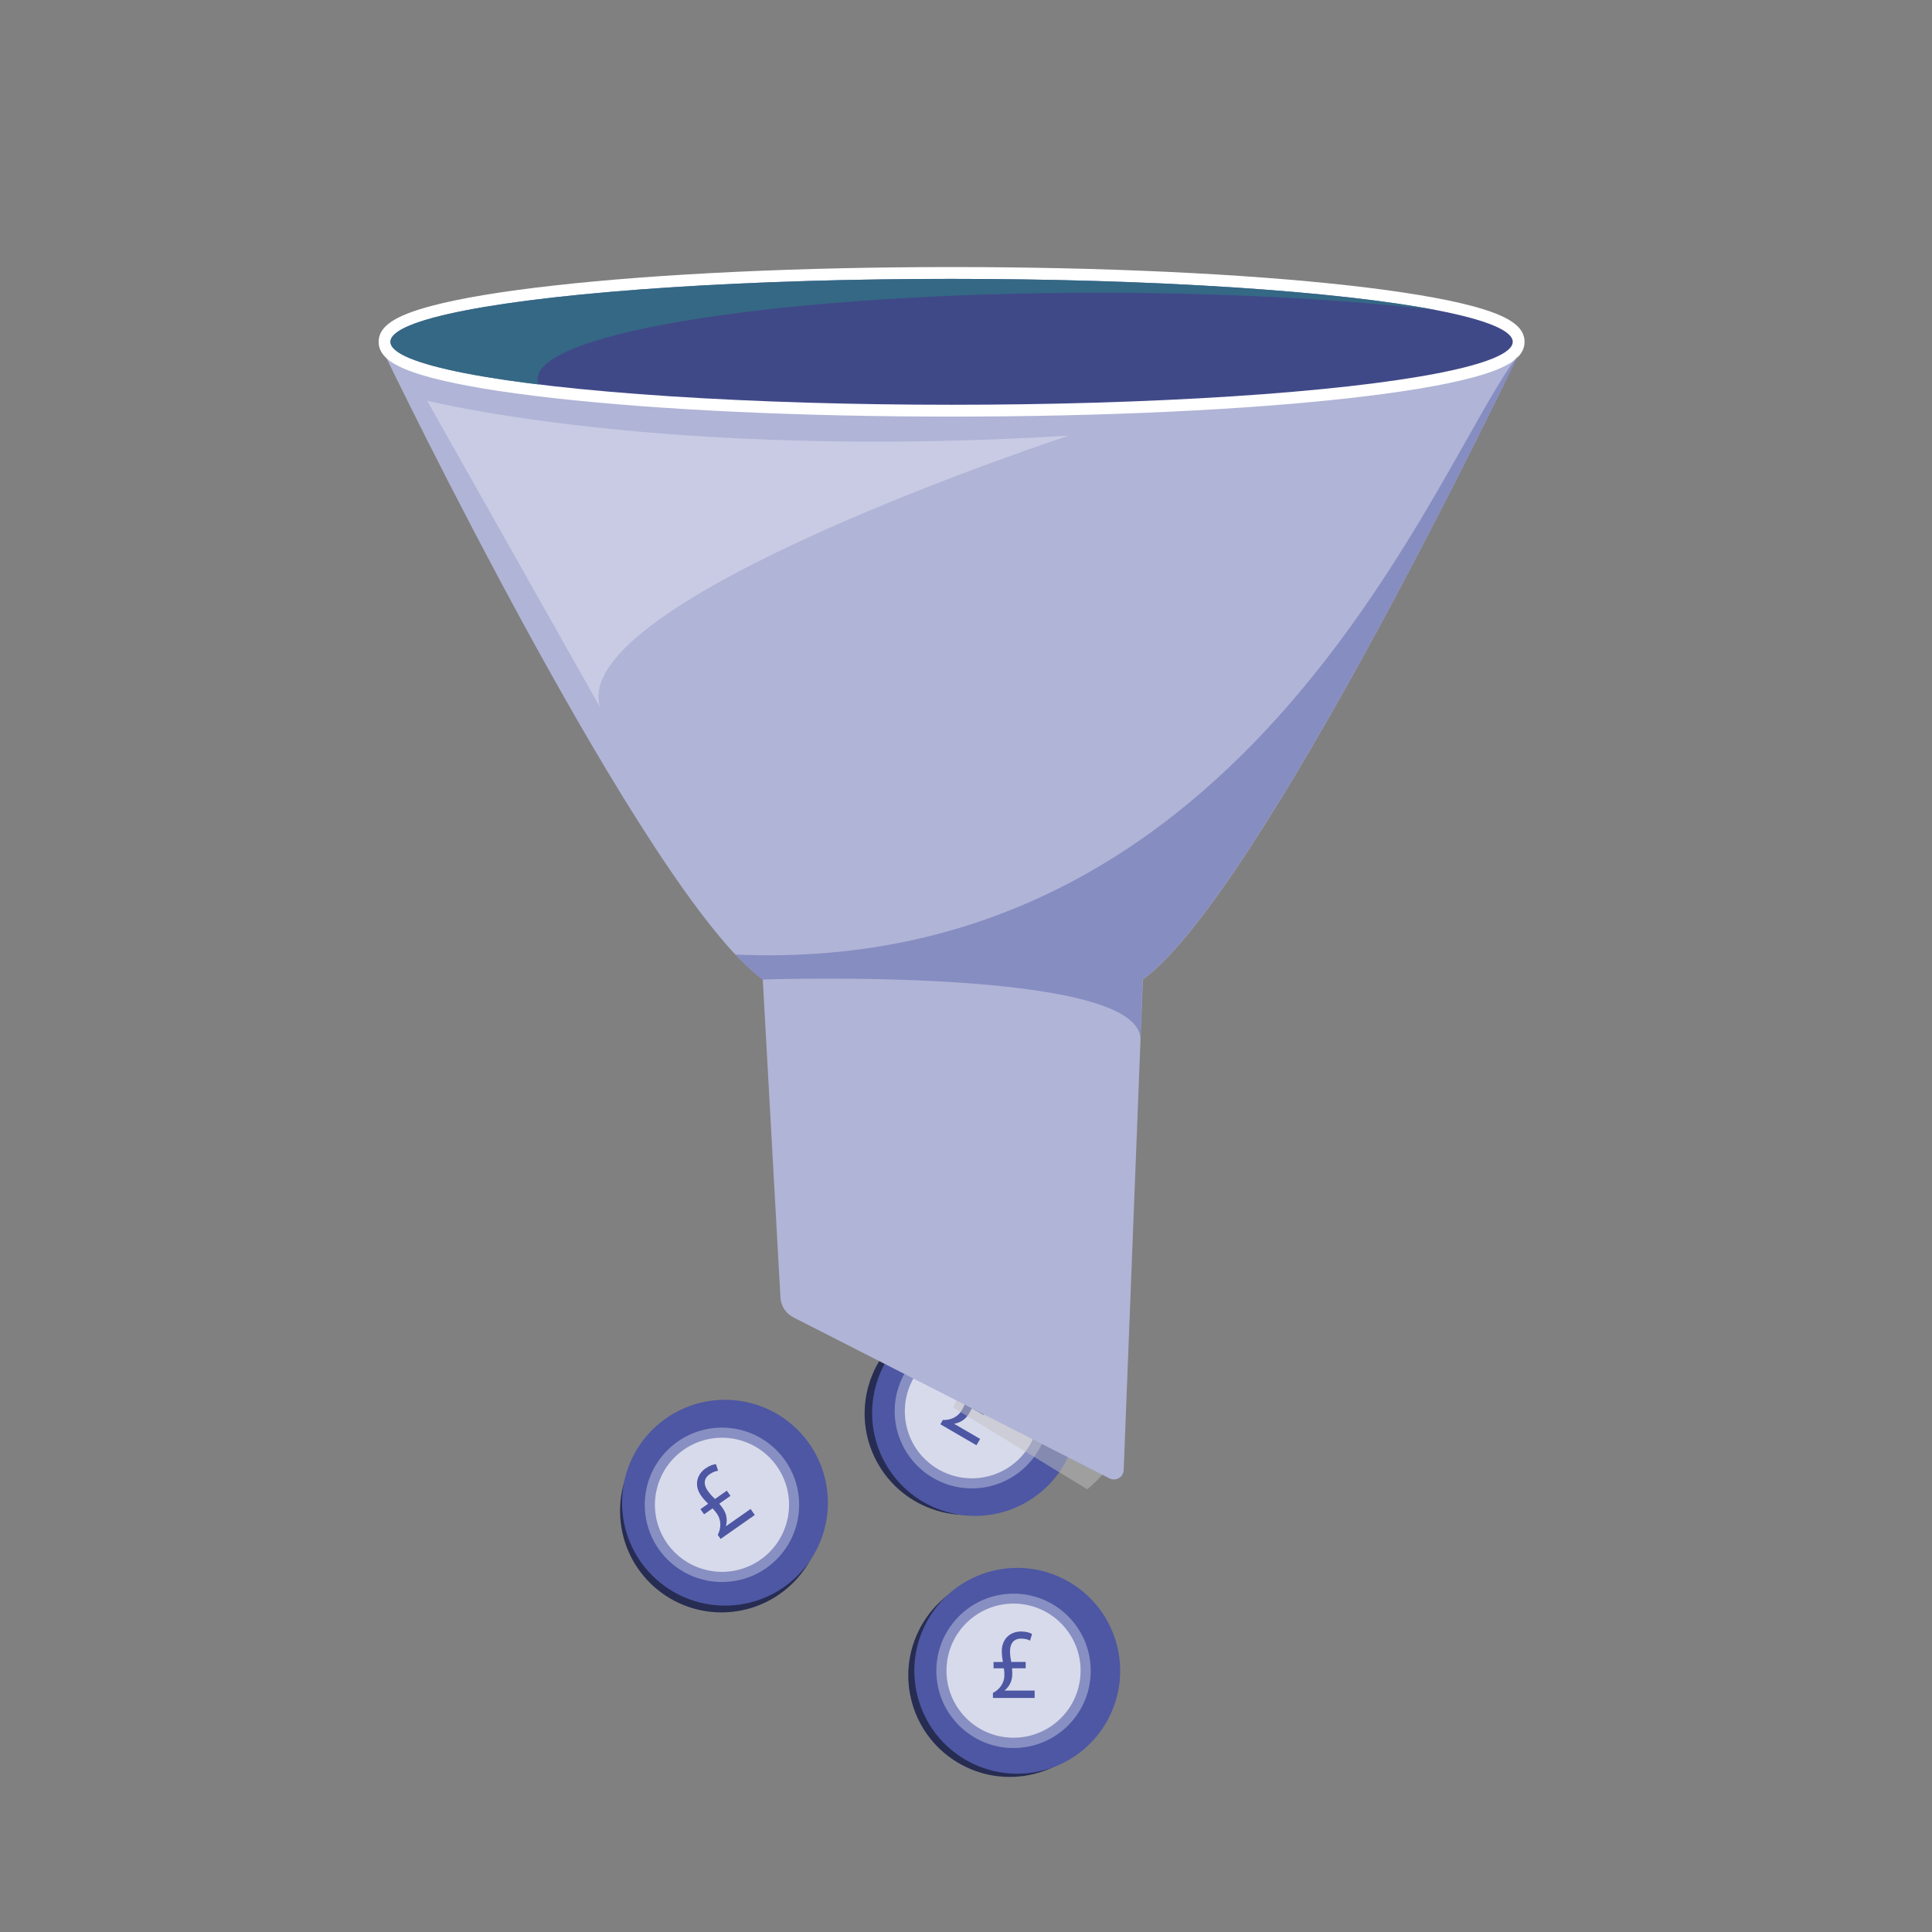<?xml version="1.0" encoding="UTF-8"?>
<svg xmlns="http://www.w3.org/2000/svg" width="1000" height="1000" viewBox="0 0 1000 1000">
  <rect x="0" y="0" width="1000" height="1000" fill="#808080" stroke="none"/>
  <defs>
    <style>.cls-1{fill:#888fc2;}.cls-2{fill:#fff;}.cls-3{opacity:.75;}.cls-3,.cls-4,.cls-5{mix-blend-mode:multiply;}.cls-6{fill:silver;}.cls-7{isolation:isolate;}.cls-8{fill:#b0b4d6;}.cls-4{opacity:.49;}.cls-9{fill:#272c52;}.cls-10{fill:#4d57a3;}.cls-11{fill:#404988;}.cls-12{mix-blend-mode:screen;opacity:.31;}.cls-13{fill:#d7daeb;}.cls-14{fill:#616aad;}.cls-5{opacity:.53;}.cls-15{fill:#307384;}</style>
  </defs>
  <g class="cls-7">
    <g id="Layer_1">
      <g>
        <g>
          <g>
            <circle class="cls-9" cx="500.07" cy="731.56" r="52.5" transform="translate(-287.3 324.99) rotate(-28.33)"></circle>
            <circle class="cls-10" cx="504.69" cy="731.39" r="53.27" transform="translate(-322.23 1056.71) rotate(-76.87)"></circle>
            <circle class="cls-1" cx="503.05" cy="730.43" r="39.96" transform="translate(-367.98 897.46) rotate(-66.3)"></circle>
            <circle class="cls-13" cx="503.05" cy="730.43" r="34.71" transform="translate(-383.29 698.98) rotate(-53.41)"></circle>
          </g>
          <path class="cls-10" d="m486.73,737.21l1.31-2.25c3.9.22,7.74-1.52,9.71-4.89.63-1.08,1.11-2.01,1.61-3.28l-4.63-2.69,1.65-2.83,4.18,2.43c.56-1.48,1.31-3.39,2.33-5.15,3.09-5.31,8.74-6.65,13.74-3.75,2.34,1.36,3.65,2.84,4.25,3.98l-2.63,2.45c-.55-.92-1.59-2.13-3.48-3.23-3.51-2.04-6.36-.45-8.22,2.75-1.12,1.93-1.69,3.53-2.26,5.13l6.48,3.77-1.65,2.83-6.12-3.56c-.86,1.79-1.76,3.55-3.11,4.93-1.62,1.65-3.64,2.64-5.93,3.05l-.05.09,13.41,7.79-1.91,3.28-18.67-10.85Z"></path>
        </g>
        <g class="cls-4">
          <path class="cls-6" d="m493.42,728.58l69.33,42.27s9.72-7.72,12.4-14.49l2.67-6.76-79.99-31.69-4.42,10.67Z"></path>
        </g>
        <g>
          <path class="cls-8" d="m492.54,184.02H199.38s134.09,278.26,195.37,322.98h.06l9.15,164.62c.24,4.36,2.79,8.26,6.68,10.24l163.62,83.35c3.29,1.68,7.22-.62,7.36-4.31l9.93-253.89h0c61.28-44.72,194.16-322.96,194.16-322.96h-293.16Z"></path>
          <g>
            <ellipse class="cls-15" cx="492.54" cy="176.93" rx="290.45" ry="32.58"></ellipse>
            <path class="cls-2" d="m492.55,215.63c-77.8,0-150.98-3.4-206.06-9.58-26.97-3.03-48.21-6.57-63.13-10.52-19.19-5.09-27.38-10.65-27.38-18.6s8.19-13.51,27.38-18.6c14.92-3.96,36.16-7.5,63.13-10.52,55.08-6.18,128.26-9.58,206.06-9.58s150.98,3.4,206.06,9.58c26.97,3.03,48.21,6.57,63.13,10.52,19.19,5.09,27.37,10.65,27.37,18.6s-8.19,13.51-27.37,18.6c-14.92,3.96-36.16,7.5-63.13,10.52-55.08,6.18-128.26,9.58-206.06,9.58Zm-283.55-38.7c3.62,2.71,19.58,10.77,85.9,17.72,53.76,5.64,123.95,8.74,197.65,8.74s143.89-3.1,197.65-8.74c66.33-6.95,82.29-15.01,85.9-17.72-3.62-2.71-19.58-10.77-85.9-17.72-53.76-5.64-123.95-8.74-197.65-8.74s-143.89,3.1-197.65,8.74c-66.33,6.95-82.29,15.01-85.9,17.72Z"></path>
          </g>
          <ellipse class="cls-11" cx="492.54" cy="176.93" rx="290.45" ry="32.58"></ellipse>
          <g class="cls-3">
            <path class="cls-15" d="m278.26,196.17c0-24.65,130.04-44.64,290.45-44.64,65.63,0,126.17,3.35,174.8,8.99-50.37-9.67-143.9-16.17-250.97-16.17-160.41,0-290.45,14.59-290.45,32.58,0,8.51,29.11,16.26,76.76,22.07-.38-.93-.59-1.87-.59-2.82Z"></path>
          </g>
          <g class="cls-5">
            <path class="cls-14" d="m380.63,494.08c5.03,5.37,9.76,9.74,14.12,12.92,0,0,197.01-6.79,195.52,31.35l1.14-31.35h0c61.28-44.72,194.29-322.96,194.29-322.96-41.8,53.38-136.54,321.89-405.08,310.04Z"></path>
          </g>
          <g class="cls-12">
            <path class="cls-2" d="m221.05,207.38s122.62,30.91,332.15,18.11c0,0-260.29,85.24-242.58,140.65l-89.57-158.77Z"></path>
          </g>
        </g>
        <g>
          <g>
            <circle class="cls-9" cx="522.63" cy="867.27" r="52.5" transform="translate(-489.91 859.87) rotate(-58.51)"></circle>
            <circle class="cls-10" cx="526.54" cy="864.8" r="53.27" transform="translate(-230.32 192.27) rotate(-17.04)"></circle>
            <circle class="cls-1" cx="524.64" cy="864.8" r="39.96" transform="translate(-94.14 64.65) rotate(-6.47)"></circle>
            <circle class="cls-13" cx="524.64" cy="864.8" r="34.71" transform="translate(-393.36 1289.54) rotate(-83.59)"></circle>
          </g>
          <path class="cls-10" d="m513.94,878.86v-2.6c3.49-1.77,5.93-5.2,5.93-9.11,0-1.25-.05-2.29-.26-3.64h-5.36v-3.28h4.84c-.26-1.56-.57-3.59-.57-5.62,0-6.14,4.21-10.15,9.99-10.15,2.71,0,4.58.62,5.67,1.3l-1.04,3.43c-.94-.52-2.45-1.04-4.63-1.04-4.06,0-5.72,2.81-5.72,6.5,0,2.24.31,3.9.62,5.57h7.49v3.28h-7.08c.16,1.98.26,3.95-.21,5.83-.57,2.24-1.82,4.11-3.59,5.62v.1h15.51v3.8h-21.6Z"></path>
        </g>
        <g>
          <g>
            <circle class="cls-9" cx="373.46" cy="782.06" r="52.5" transform="translate(-47.46 24.49) rotate(-3.53)"></circle>
            <circle class="cls-10" cx="375.24" cy="777.8" r="53.27" transform="translate(-440.08 493.15) rotate(-45)"></circle>
            <circle class="cls-1" cx="373.69" cy="778.89" r="39.96" transform="translate(-441.31 492.37) rotate(-45)"></circle>
            <circle class="cls-13" cx="373.69" cy="778.89" r="34.71" transform="translate(-327.33 274.03) rotate(-28.61)"></circle>
          </g>
          <path class="cls-10" d="m372.99,796.55l-1.49-2.13c1.84-3.45,1.87-7.67-.37-10.86-.72-1.02-1.36-1.85-2.3-2.83l-4.39,3.08-1.88-2.68,3.96-2.78c-1.11-1.13-2.53-2.61-3.69-4.27-3.52-5.03-2.37-10.73,2.36-14.04,2.22-1.55,4.11-2.12,5.39-2.19l1.12,3.41c-1.07.11-2.6.55-4.39,1.81-3.32,2.33-3.08,5.59-.95,8.61,1.28,1.83,2.5,3.02,3.71,4.2l6.14-4.3,1.88,2.68-5.8,4.06c1.26,1.53,2.48,3.09,3.17,4.89.82,2.16.87,4.41.28,6.66l.06.08,12.7-8.9,2.18,3.11-17.68,12.39Z"></path>
        </g>
      </g>
    </g>
  </g>
</svg>
